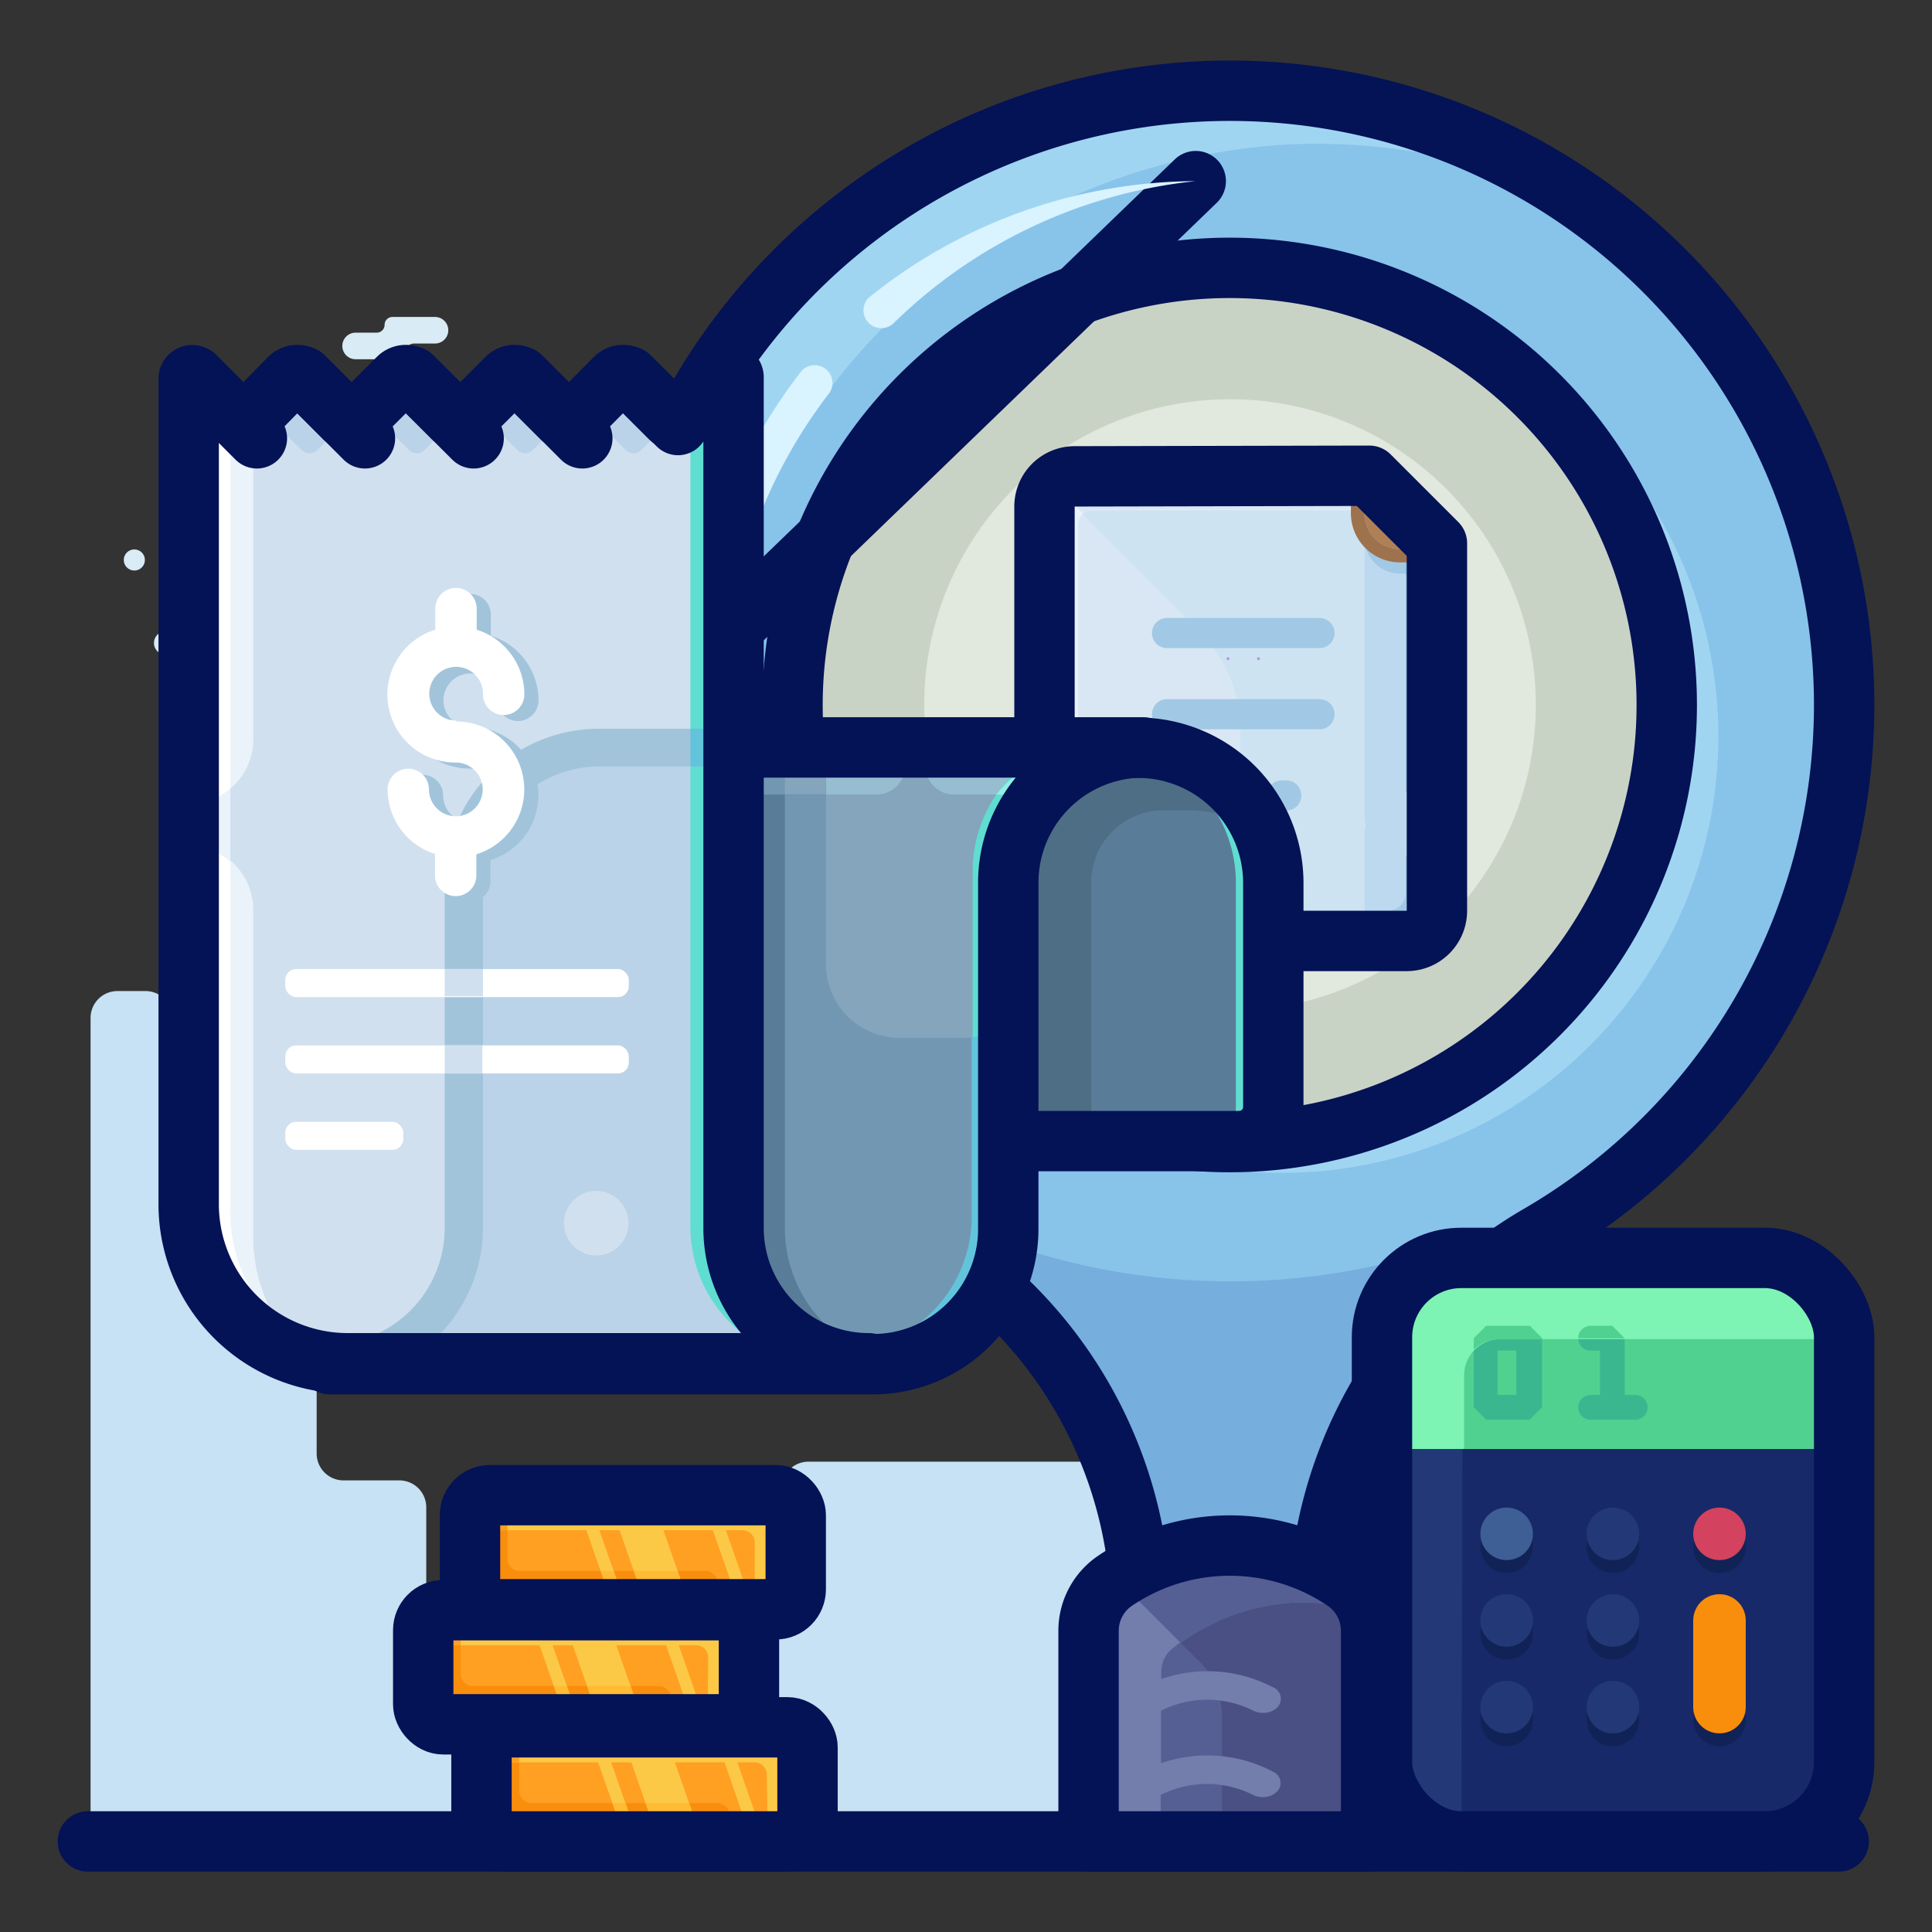<svg id="Layer_1" data-name="Layer 1" xmlns="http://www.w3.org/2000/svg" viewBox="0 0 64 64"><rect x="0" y="0" width="64" height="64" fill="#333333" stroke="none"/><defs><style>.cls-1{fill:#d9ebf4;}.cls-2{fill:#c6e2f4;}.cls-3,.cls-35{fill:none;stroke-linecap:round;}.cls-3{stroke:#041256;stroke-linejoin:round;stroke-width:2px;}.cls-4{fill:#76aedd;}.cls-5{fill:#88c3ea;}.cls-6{fill:#a0d5f2;}.cls-7{fill:#c9d3c5;}.cls-8{fill:#e1e8dd;}.cls-9{fill:#ed4300;}.cls-10{fill:#c5cad8;}.cls-11{fill:#d9f3ff;}.cls-12{fill:#555f93;}.cls-13{fill:#4a5084;}.cls-14{fill:#737ead;}.cls-15{fill:#172968;}.cls-16{fill:#233977;}.cls-17{fill:#50d190;}.cls-18{fill:#3bb790;}.cls-19{fill:#7df4b3;}.cls-20{fill:#112356;}.cls-21{fill:#3e5e96;}.cls-22{fill:#d3425e;}.cls-23{fill:#f98e0d;}.cls-24{fill:#d9e7f4;}.cls-25{fill:#cee3f2;}.cls-26{fill:#bdd9ef;}.cls-27{fill:#b0d4ed;}.cls-28{fill:#e8f2f9;}.cls-29{fill:#fdfeff;}.cls-30{fill:#a1c9e5;}.cls-31{fill:#88bad8;}.cls-32{fill:#8455ce;}.cls-33{fill:#af8056;}.cls-34{fill:#9e724d;}.cls-35{stroke:#a1c9e5;stroke-miterlimit:10;}.cls-36{fill:#b09ce2;}.cls-37{fill:#597d99;}.cls-38{fill:#5fddd1;}.cls-39{fill:#4d6e84;}.cls-40{fill:#61c4db;}.cls-41{fill:#84a5bc;}.cls-42{fill:#97bdd1;}.cls-43{fill:#92efe4;}.cls-44{fill:#7297b2;}.cls-45{fill:#d0e0ef;}.cls-46{fill:#eaf3f9;}.cls-47{fill:#fff;}.cls-48{fill:#bad3e8;}.cls-49{fill:#a2c4db;}.cls-50{fill:#ffa022;}.cls-51{fill:#fcc947;}.cls-52{fill:#fb3;}</style></defs><title>receipt, finance, payment, ecommerce, commerce</title><path class="cls-1" d="M11.7,17h2.43a.76.76,0,0,0,0-1.52H12.92a.46.46,0,0,1-.46-.46.46.46,0,0,0-.46-.46H9.58a.76.76,0,1,0,0,1.52h1.21a.46.46,0,0,1,.46.46A.46.46,0,0,0,11.7,17Z"/><path class="cls-1" d="M9.74,18.19H8.33a.26.26,0,0,0-.26.26.26.26,0,0,1-.26.26h-.7a.44.44,0,0,0,0,.88H8.5a.26.26,0,0,0,.26-.26A.26.26,0,0,1,9,19.08h.7a.44.44,0,0,0,0-.88Z"/><path class="cls-1" d="M14.45,10.5H13a.26.26,0,0,0-.26.26.26.26,0,0,1-.26.26h-.7a.44.44,0,1,0,0,.88h1.41a.26.26,0,0,0,.26-.26.26.26,0,0,1,.26-.26h.7a.44.44,0,1,0,0-.88Z"/><circle class="cls-1" cx="11.85" cy="25.1" r="0.63"/><circle class="cls-1" cx="11.86" cy="20.05" r="0.61"/><circle class="cls-1" cx="14.89" cy="21.3" r="0.98"/><circle class="cls-1" cx="15.48" cy="13.69" r="0.32"/><circle class="cls-1" cx="5.49" cy="21.3" r="0.39"/><circle class="cls-1" cx="8.42" cy="22.51" r="1.02"/><circle class="cls-1" cx="4.45" cy="18.55" r="0.35"/><path class="cls-1" d="M51.9,41.56h0a.5.5,0,0,1,.5-.5h2.67a.83.83,0,0,1,.83.83h0a.83.83,0,0,1-.83.83H53.73a.5.5,0,0,0-.5.5h0a.5.5,0,0,1-.5.5H50.06a.83.83,0,0,1-.83-.83h0a.83.83,0,0,1,.83-.83h1.34A.5.5,0,0,0,51.9,41.56Z"/><path class="cls-1" d="M56.73,45.32h0a.29.29,0,0,0-.29-.29H54.89a.48.48,0,0,0-.48.48h0a.48.48,0,0,0,.48.48h.77a.29.29,0,0,1,.29.29h0a.29.29,0,0,0,.29.29h1.55a.48.48,0,0,0,.48-.48h0a.48.48,0,0,0-.48-.48H57A.29.29,0,0,1,56.73,45.32Z"/><circle class="cls-1" cx="53.43" cy="53.23" r="0.7"/><circle class="cls-1" cx="52.56" cy="47.08" r="0.67"/><circle class="cls-1" cx="49.23" cy="48.45" r="1.08"/><circle class="cls-1" cx="48.57" cy="40.08" r="0.35"/><circle class="cls-1" cx="59.56" cy="48.45" r="0.43"/><circle class="cls-1" cx="56.34" cy="49.78" r="1.12"/><circle class="cls-1" cx="60.7" cy="45.42" r="0.39"/><path class="cls-2" d="M3,61V33.72a.89.89,0,0,1,.89-.89h.93a.89.89,0,0,1,.89.89V36a.89.89,0,0,0,.89.89h3a.89.89,0,0,1,.89.89V48.15a.89.89,0,0,0,.89.89h1.85a.89.89,0,0,1,.89.89v6.54a.89.89,0,0,0,.89.89h.9a.89.89,0,0,0,.89-.89V55.33a.89.89,0,0,1,.89-.89h.81a.89.89,0,0,0,.89-.89V52a.89.89,0,0,1,.89-.89H25a.89.89,0,0,0,.89-.89v-.91a.89.89,0,0,1,.89-.89H42.2a.89.89,0,0,1,.63.26L47,52.83a.89.89,0,0,0,.63.26h1.24a.89.89,0,0,1,.89.89v3a.89.89,0,0,0,.89.89h.51A.89.89,0,0,0,52,57v-.52a.89.89,0,0,1,.89-.89h.65a.89.89,0,0,0,.89-.89.89.89,0,0,1,.89-.89H60a.89.89,0,0,1,.89.89V61Z"/><line class="cls-3" x1="2.91" y1="61" x2="60.91" y2="61"/><path class="cls-4" d="M61.09,23.35A20.35,20.35,0,1,0,30.7,41,14.32,14.32,0,0,1,37.8,53.53v1.34A3.13,3.13,0,0,0,40.58,58,2.94,2.94,0,0,0,43.67,55V53.52A14.41,14.41,0,0,1,50.84,41,20.33,20.33,0,0,0,61.09,23.35ZM42.62,37.71A14.48,14.48,0,1,1,55.09,25.24,14.49,14.49,0,0,1,42.62,37.71Z"/><path class="cls-5" d="M39.58,3A20.49,20.49,0,0,0,20.4,22.57,20.19,20.19,0,0,0,24.08,35a22.38,22.38,0,0,0,33.34,0A20.33,20.33,0,0,0,39.58,3Zm15.5,22.21A14.48,14.48,0,1,1,38.85,9,14.52,14.52,0,0,1,55.09,25.24Z"/><path class="cls-6" d="M23.44,23.32A20.48,20.48,0,0,1,42.59,4.79a20.25,20.25,0,0,1,9.86,2A20.23,20.23,0,0,0,39.61,3a20.33,20.33,0,0,0-7.69,38.64A20.29,20.29,0,0,1,23.44,23.32Z"/><path class="cls-6" d="M44.34,38.73a14.46,14.46,0,0,0,3.93-27.58A14.45,14.45,0,0,1,33.65,35.84,14.42,14.42,0,0,0,44.34,38.73Z"/><path class="cls-7" d="M42.62,37.71A14.48,14.48,0,1,1,55.09,25.24,14.49,14.49,0,0,1,42.62,37.71Z"/><path class="cls-3" d="M42.62,37.71A14.48,14.48,0,1,1,55.09,25.24,14.49,14.49,0,0,1,42.62,37.71Z"/><path class="cls-8" d="M42.06,33.4a10.13,10.13,0,1,1,8.73-8.73A10.14,10.14,0,0,1,42.06,33.4Z"/><path class="cls-3" d="M61.09,23.35A20.35,20.35,0,1,0,30.6,41,14.57,14.57,0,0,1,37.8,53.64v1.22A3.13,3.13,0,0,0,40.58,58,2.94,2.94,0,0,0,43.67,55V53.64a14.68,14.68,0,0,1,7.26-12.7A20.32,20.32,0,0,0,61.09,23.35ZM23.5,21.56,39.61,6"/><path class="cls-9" d="M43.13,53.08a6.63,6.63,0,0,1,2.23.4,2,2,0,0,0-.27-.6L45,52.77a1.91,1.91,0,0,0-.48-.46,7,7,0,0,0-3.78-1.15,6.53,6.53,0,0,0-.88.07,7.36,7.36,0,0,0-.84.18h0L37,52.31l2.12,2.12A7.07,7.07,0,0,1,43.13,53.08Z"/><path class="cls-10" d="M23.51,22.15h-.05a.59.59,0,0,1-.54-.64q0-.55.13-1.1a.59.59,0,0,1,1.16.18c-.05.34-.09.68-.12,1A.59.59,0,0,1,23.51,22.15Z"/><path class="cls-11" d="M24.4,18a.59.59,0,0,1-.55-.78c.11-.31.23-.63.36-.93a17.79,17.79,0,0,1,2.34-4,.59.59,0,0,1,.93.72,16.86,16.86,0,0,0-1.41,2.15,16.53,16.53,0,0,0-.77,1.59c-.12.29-.23.58-.34.87A.59.59,0,0,1,24.4,18Z"/><path class="cls-11" d="M39.61,6a16.77,16.77,0,0,0-10,4.7.59.59,0,1,1-.83-.84l0,0A17.36,17.36,0,0,1,39.61,6Z"/><path class="cls-12" d="M45.42,61V54a2,2,0,0,0-.9-1.65,6.78,6.78,0,0,0-7.56,0,2,2,0,0,0-.9,1.65v7Z"/><path class="cls-13" d="M40.48,56.92V61h4.94V54a2,2,0,0,0-.9-1.65,7,7,0,0,0-3.78-1.15A6.57,6.57,0,0,0,39,51.4L37,52.31l2.76,2.76A2.62,2.62,0,0,1,40.48,56.92Z"/><path class="cls-14" d="M38.45,61V59.46a3.4,3.4,0,0,1,3.06,0,.7.7,0,0,0,.32.07.64.64,0,0,0,.5-.21.41.41,0,0,0-.18-.64,4.66,4.66,0,0,0-3.69-.27V56.67a3.4,3.4,0,0,1,3.06,0,.7.7,0,0,0,.32.07.64.64,0,0,0,.5-.21.41.41,0,0,0-.18-.64,4.66,4.66,0,0,0-3.69-.27V55.4a1,1,0,0,1,.4-.82,7.15,7.15,0,0,1,4.28-1.5,6.63,6.63,0,0,1,2.23.4,2,2,0,0,0-.84-1.17,6.78,6.78,0,0,0-7.56,0,2,2,0,0,0-.9,1.65v7Z"/><path class="cls-12" d="M43.13,53.08a6.63,6.63,0,0,1,2.23.4,2,2,0,0,0-.27-.6L45,52.77a1.91,1.91,0,0,0-.48-.46,7,7,0,0,0-3.78-1.15,6.53,6.53,0,0,0-.88.07,7.36,7.36,0,0,0-.84.18h0L37,52.31l2.12,2.12A7.07,7.07,0,0,1,43.13,53.08Z"/><path class="cls-3" d="M45.42,61V54a2,2,0,0,0-.9-1.65,6.78,6.78,0,0,0-7.56,0,2,2,0,0,0-.9,1.65v7Z"/><rect class="cls-15" x="45.78" y="41.67" width="15.31" height="19.33" rx="2.63" ry="2.63"/><path class="cls-16" d="M48.45,45.56a1.2,1.2,0,0,1,1.2-1.2H61.09V44.3a2.63,2.63,0,0,0-2.63-2.63h-10a2.63,2.63,0,0,0-2.63,2.63V58.37A2.63,2.63,0,0,0,48.41,61h0Z"/><path class="cls-17" d="M58.45,41.67h-10a2.63,2.63,0,0,0-2.63,2.63V48H61.09V44.3A2.63,2.63,0,0,0,58.45,41.67Z"/><path class="cls-18" d="M54.17,46.21h-.35V44.33l-.41-.41h-.72a.41.41,0,0,0,0,.82H53v1.47h-.31a.41.41,0,0,0,0,.82h1.48a.41.41,0,1,0,0-.82Z"/><path class="cls-18" d="M49.23,43.92l-.41.41v2.29l.41.41h1.44l.41-.41V44.33l-.41-.41Zm1,2.29h-.62V44.74h.62Z"/><path class="cls-19" d="M58.45,41.67h-10a2.63,2.63,0,0,0-2.63,2.63V48h2.68V45.56a1.2,1.2,0,0,1,1.2-1.2H61.09V44.3A2.63,2.63,0,0,0,58.45,41.67Z"/><rect class="cls-3" x="45.78" y="41.67" width="15.31" height="19.33" rx="2.63" ry="2.63"/><circle class="cls-20" cx="49.91" cy="51.24" r="0.87"/><circle class="cls-20" cx="53.43" cy="51.24" r="0.87"/><circle class="cls-20" cx="56.96" cy="51.24" r="0.87"/><circle class="cls-21" cx="49.91" cy="50.81" r="0.87"/><circle class="cls-16" cx="53.43" cy="50.81" r="0.87"/><circle class="cls-22" cx="56.96" cy="50.81" r="0.87"/><circle class="cls-20" cx="49.91" cy="54.11" r="0.87"/><circle class="cls-20" cx="53.43" cy="54.11" r="0.87"/><circle class="cls-20" cx="56.96" cy="54.11" r="0.87"/><circle class="cls-16" cx="49.91" cy="53.68" r="0.87"/><circle class="cls-16" cx="53.43" cy="53.68" r="0.87"/><circle class="cls-23" cx="56.96" cy="53.68" r="0.87"/><circle class="cls-20" cx="49.91" cy="56.98" r="0.87"/><circle class="cls-20" cx="53.43" cy="56.98" r="0.87"/><circle class="cls-20" cx="56.96" cy="56.98" r="0.87"/><circle class="cls-16" cx="49.91" cy="56.55" r="0.87"/><circle class="cls-16" cx="53.43" cy="56.55" r="0.87"/><circle class="cls-23" cx="56.96" cy="56.55" r="0.87"/><rect class="cls-23" x="56.09" y="53.68" width="1.74" height="2.87"/><path class="cls-17" d="M51.09,44.33l-.41-.41H49.23l-.41.41v.38a1.19,1.19,0,0,1,.83-.34h1.44Z"/><path class="cls-17" d="M53.82,44.33l-.41-.41h-.72a.41.41,0,0,0-.41.41s0,0,0,0h1.54Z"/><path class="cls-24" d="M35.6,15.78a1,1,0,0,0-1,1V30.17a1,1,0,0,0,1,1H47a.56.56,0,0,0,.56-.56V18l-2.24-2.24Z"/><path class="cls-25" d="M35.6,15.78a1,1,0,0,0-.69.27l.13.17,4.67,4.67a4.73,4.73,0,0,1,1.38,3.34v6.93H47a.56.56,0,0,0,.56-.56V18l-2.24-2.24Z"/><path class="cls-26" d="M46.49,16.9H45.2V27a1.38,1.38,0,0,0,1.38,1.38h.51v-2.1h-.51a1.38,1.38,0,0,0-1.38,1.38v3.56h1.4a1,1,0,0,0,1-1V18Z"/><path class="cls-26" d="M46.56,17v12.6a.56.56,0,0,1-.56.56H34.59v0a1,1,0,0,0,1,1h11a1,1,0,0,0,1-1V18Z"/><path class="cls-27" d="M46.56,17v12.6a.56.56,0,0,1-.56.56H41.1v1h5.5a1,1,0,0,0,1-1V18Z"/><path class="cls-28" d="M35.71,17.38a.48.48,0,0,1,.48-.48h10.3l-1.12-1.12H35.6a1,1,0,0,0-1,1V30.17a1,1,0,0,0,1,1h.11Z"/><path class="cls-24" d="M35.26,15.84h0a1,1,0,0,0-.31.2l.13.17.81.81a.47.47,0,0,1,.34-.14h10.3l-1.12-1.12H35.6l-.2,0Z"/><path class="cls-29" d="M35.29,30.87V16.95a.47.47,0,0,1,.47-.47h10.3l-.69-.69H35.6a1,1,0,0,0-1,1V30.17a1,1,0,0,0,.74,1A1,1,0,0,1,35.29,30.87Z"/><path class="cls-28" d="M35.26,15.84h0a1,1,0,0,0-.31.2l.13.17.38.38a.47.47,0,0,1,.34-.14h10.3l-.69-.69H35.6l-.2,0Z"/><path class="cls-24" d="M34.59,30.13v0a1,1,0,0,0,1,1h.11v-1Z"/><path class="cls-30" d="M46.56,17v12.6a.56.56,0,0,1-.56.56h-.8v1h1.4a1,1,0,0,0,1-1V18Z"/><polygon class="cls-26" points="41.39 30.13 41.65 31.18 42.58 31.18 42.32 30.13 41.39 30.13"/><rect class="cls-26" x="46.56" y="26.24" width="1.05" height="2.1"/><rect class="cls-26" x="46.56" y="26.24" width="1.05" height="2.1"/><path class="cls-30" d="M47.61,19H46.38a1.18,1.18,0,0,1-1.18-1.18V16.64a.17.17,0,0,1,.29-.12l2.24,2.24a.17.17,0,0,1-.12.29Z"/><polygon class="cls-31" points="46.56 17.59 46.56 19.04 47.61 19.04 47.61 18.64 46.56 17.59"/><path class="cls-32" d="M46.38,18h1.23l-2.24-2.24V17A1,1,0,0,0,46.38,18Z"/><path class="cls-33" d="M47.61,18.19H46.38A1.18,1.18,0,0,1,45.2,17V15.78a.17.17,0,0,1,.29-.12l2.24,2.24a.17.17,0,0,1-.12.29Zm-2.07-2V17a.84.84,0,0,0,.84.84h.82Z"/><path class="cls-34" d="M46.38,18.19A1.18,1.18,0,0,1,45.2,17V15.78h-.45V17a1.63,1.63,0,0,0,1.63,1.63h1.23v-.45Z"/><path class="cls-3" d="M35.6,15.78a1,1,0,0,0-1,1V30.17a1,1,0,0,0,1,1h11a1,1,0,0,0,1-1V18l-2.24-2.24Z"/><line class="cls-35" x1="38.66" y1="20.97" x2="43.71" y2="20.97"/><line class="cls-35" x1="38.66" y1="23.66" x2="43.71" y2="23.66"/><line class="cls-35" x1="38.66" y1="26.35" x2="40.73" y2="26.35"/><line class="cls-35" x1="42.46" y1="26.35" x2="42.61" y2="26.35"/><circle class="cls-36" cx="40.68" cy="21.82" r="0.05"/><circle class="cls-36" cx="41.69" cy="21.82" r="0.05"/><path class="cls-37" d="M24.14,29.25v8.55H41.05a1.13,1.13,0,0,0,1.13-1.13V29.25a4.48,4.48,0,0,0-4.48-4.48h-18A4.48,4.48,0,0,1,24.14,29.25Z"/><path class="cls-38" d="M37.7,24.76H36.46a4.48,4.48,0,0,1,4.48,4.48v7.42a1.13,1.13,0,0,1-1.13,1.13h1.24a1.13,1.13,0,0,0,1.13-1.13V29.25A4.48,4.48,0,0,0,37.7,24.76Z"/><path class="cls-39" d="M36.15,37.79V29.25s0-.08,0-.11a2.4,2.4,0,0,1,2.41-2.3h.76a4.46,4.46,0,0,1,2.55.8,4.48,4.48,0,0,0-4.18-2.86H21.4a4.5,4.5,0,0,1,.64,0,4.56,4.56,0,0,0-.92.2,4.46,4.46,0,0,1,1.2.63l0,0a4.5,4.5,0,0,1,.92.93l0,.05a4.49,4.49,0,0,1,.33.54l0,.07a4.46,4.46,0,0,1,.23.54l0,.07a4.45,4.45,0,0,1,.15.6l0,.13a4.49,4.49,0,0,1,.05.64v8.55h12Z"/><path class="cls-40" d="M40.3,26.95a4.47,4.47,0,0,1,1.57.68A4.5,4.5,0,0,0,40.78,26l0,0a4.49,4.49,0,0,0-.48-.39h0a4.47,4.47,0,0,0-.53-.31l-.1,0a4.43,4.43,0,0,0-.54-.22h0a4.46,4.46,0,0,0-.59-.14l-.14,0a4.5,4.5,0,0,0-.62,0H36.46A4.48,4.48,0,0,1,40.3,26.95Z"/><path class="cls-3" d="M24.14,29.25v8.55H41.05a1.13,1.13,0,0,0,1.13-1.13V29.25a4.48,4.48,0,0,0-4.48-4.48h-18A4.48,4.48,0,0,1,24.14,29.25Z"/><path class="cls-41" d="M37.88,24.76h-18a4.48,4.48,0,0,0-4.48,4.48V35h0v5.71a4.48,4.48,0,0,1-4.48,4.48h18a4.48,4.48,0,0,0,4.48-4.48V35h0V29.25A4.48,4.48,0,0,1,37.88,24.76Z"/><path class="cls-42" d="M30,24.76H19.84a4.48,4.48,0,0,0-4.48,4.48V35h0v5.71a4.48,4.48,0,0,1-4.48,4.48h4.05A4.46,4.46,0,0,0,16,42.23V36.52h0V30.8a4.48,4.48,0,0,1,4.48-4.48h8.56a.94.94,0,0,0,.94-.94Z"/><path class="cls-42" d="M33.41,24.76H30.66v.62a.94.94,0,0,0,.94.94h2.89a4.47,4.47,0,0,1,3.39-1.56Z"/><path class="cls-38" d="M37.88,24.76h-3a4.48,4.48,0,0,0-2.66,4.09v5.71h0v5.72a4.48,4.48,0,0,1-4.48,4.48h-15a4.46,4.46,0,0,1-1.82.39h18a4.48,4.48,0,0,0,4.48-4.48V35h0V29.25A4.48,4.48,0,0,1,37.88,24.76Z"/><path class="cls-43" d="M33,26.32h1.5a4.53,4.53,0,0,1,.32-.33l0,0,.31-.27.06,0,.31-.21.09-.05.31-.16.11-.06.3-.12.14,0,.31-.09.15,0,.33-.06.14,0,.48,0h-3A4.5,4.5,0,0,0,33,26.32Z"/><path class="cls-43" d="M14.13,44.77H12.69a4.44,4.44,0,0,1-.85.28h0l-.4.07h-.07l-.47,0h4.05a4.53,4.53,0,0,0,.3-.39Z"/><path class="cls-44" d="M35.61,25.39a4.46,4.46,0,0,1,2.27-.62h-18a4.5,4.5,0,0,0-.79.07.62.62,0,0,0,.61.55,3.86,3.86,0,0,1,.82.09,4.48,4.48,0,0,0-2.06,3.77V35h0v5.71a4.48,4.48,0,0,1-4.16,4.47l.32,0H28.91a4.48,4.48,0,0,0,.71-.06h.07a4.48,4.48,0,0,0,3.7-4.41V35h0v-.62H29.8a2.44,2.44,0,0,1-2.44-2.44V25.39Z"/><path class="cls-40" d="M33.4,34.34H32.19v.23h0v5.72a4.48,4.48,0,0,1-4.48,4.48h-12a4.46,4.46,0,0,1-1.48.37l.32,0H28.91l.37,0,.33,0h.07l.37-.08h0l.34-.11h0l.33-.14,0,0,.31-.16h0a4.5,4.5,0,0,0,1.12-.93l0,0,.16-.21.09-.12.12-.19.1-.16.1-.19.09-.19.08-.18.08-.21.06-.18c0-.08,0-.16.06-.24l0-.17c0-.09,0-.19,0-.28s0-.09,0-.14,0-.29,0-.44V35h0Z"/><path class="cls-40" d="M35.61,25.39a4.45,4.45,0,0,1,1-.45l.08,0,.45-.09.13,0a4.51,4.51,0,0,1,.56,0h-3a4.49,4.49,0,0,0-1,.62Z"/><path class="cls-37" d="M29.68,45.09A4.48,4.48,0,0,1,26,40.68V24.76H21.5a4.46,4.46,0,0,0-2.13.54.59.59,0,0,0,.29.08,3.86,3.86,0,0,1,.82.09,4.48,4.48,0,0,0-2.06,3.77V35h0v5.71a4.48,4.48,0,0,1-4.16,4.47l.32,0H28.91a4.48,4.48,0,0,0,.71-.06Z"/><path class="cls-41" d="M14.25,45.14l.32,0h.35L15,45A4.47,4.47,0,0,1,14.25,45.14Z"/><path class="cls-41" d="M19.38,26.46a4.47,4.47,0,0,1,1.11-.15h6.86V24.76H22.89A4.47,4.47,0,0,0,19.38,26.46Z"/><path class="cls-44" d="M20.47,25.48a4.51,4.51,0,0,0-.43.31l-.1.09-.27.26-.14.16-.13.16a4.47,4.47,0,0,1,1.1-.14H26V24.76H22.89a4.45,4.45,0,0,0-2.42.71Z"/><path class="cls-3" d="M37.88,24.76h-18a4.48,4.48,0,0,0-4.48,4.48V35h0v5.71a4.48,4.48,0,0,1-4.48,4.48h18a4.48,4.48,0,0,0,4.48-4.48V35h0V29.25A4.48,4.48,0,0,1,37.88,24.76Z"/><path class="cls-45" d="M24.3,40.68V12.51a.12.12,0,0,0-.21-.09l-1.4,1.4a.36.36,0,0,1-.51,0l-1.29-1.29a.36.36,0,0,0-.51,0L19.1,13.82a.36.36,0,0,1-.51,0L17.3,12.53a.36.36,0,0,0-.51,0L15.5,13.82a.36.36,0,0,1-.51,0l-1.29-1.29a.36.36,0,0,0-.51,0l-1.29,1.29a.36.36,0,0,1-.51,0l-1.29-1.29a.36.36,0,0,0-.51,0L8.32,13.82a.36.36,0,0,1-.51,0L6.46,12.47a.12.12,0,0,0-.21.09V39.89a5.27,5.27,0,0,0,5.27,5.27H28.78A4.48,4.48,0,0,1,24.3,40.68Z"/><path class="cls-46" d="M16.37,14a.36.36,0,0,0,.51,0l.93-.93-.51-.51a.36.36,0,0,0-.51,0l-.93.93Z"/><path class="cls-46" d="M23.56,14a.36.36,0,0,0,.51,0l.23-.23V12.51a.12.12,0,0,0-.21-.09l-1,1Z"/><path class="cls-46" d="M20,14a.36.36,0,0,0,.51,0L21.4,13l-.51-.51a.36.36,0,0,0-.51,0l-.93.93Z"/><path class="cls-46" d="M7.63,40V13.64L6.46,12.47a.12.12,0,0,0-.21.09V39.89a5.27,5.27,0,0,0,5.27,5.27h.12A5.26,5.26,0,0,1,7.63,40Z"/><path class="cls-46" d="M9.19,14a.36.36,0,0,0,.51,0l.93-.93-.51-.51a.36.36,0,0,0-.51,0l-.93.93Z"/><path class="cls-46" d="M12.78,14a.36.36,0,0,0,.51,0l.93-.93-.51-.51a.36.36,0,0,0-.51,0l-.93.93Z"/><path class="cls-46" d="M6.25,26.63a2.14,2.14,0,0,0,2.14-2.14V13.75l-.07.07a.36.36,0,0,1-.51,0L6.46,12.47a.12.12,0,0,0-.21.09V26.63Z"/><path class="cls-47" d="M7.63,13.64,6.46,12.47a.12.12,0,0,0-.21.09V26.63a2.12,2.12,0,0,0,1.38-.51Z"/><path class="cls-46" d="M8.39,41V30.17A2.14,2.14,0,0,0,6.25,28h0V39.89a5.26,5.26,0,0,0,4,5.11A5.25,5.25,0,0,1,8.39,41Z"/><path class="cls-47" d="M6.3,40.56c0,.11,0,.22,0,.32l0,.19c0,.09,0,.19.07.28l.06.2.09.26.08.2.11.23.1.2.1.17a5.26,5.26,0,0,0,.32.47l.08.1.21.25.08.09.24.24.07.07.28.23,0,0a5.26,5.26,0,0,0,1.92.92,5.31,5.31,0,0,1-1-1.19A5.23,5.23,0,0,1,7.63,40V28.55A2.12,2.12,0,0,0,6.25,28V39.89c0,.17,0,.34,0,.5S6.29,40.5,6.3,40.56Z"/><path class="cls-48" d="M19.44,13.62l1.29,1.29a.36.36,0,0,0,.51,0l1-1-.09-.06-1.29-1.29a.36.36,0,0,0-.51,0l-1,1Z"/><path class="cls-46" d="M23,13.62l1.27,1.27V12.51a.12.12,0,0,0-.21-.09l-1.14,1.14Z"/><path class="cls-46" d="M28,45.16h.79a4.5,4.5,0,0,1-.88-.09Z"/><path class="cls-48" d="M12.26,13.62l1.29,1.29a.36.36,0,0,0,.51,0l1-1L15,13.82l-1.29-1.29a.36.36,0,0,0-.51,0l-1,1Z"/><path class="cls-48" d="M15.85,13.62l1.29,1.29a.36.36,0,0,0,.51,0l1-1-.09-.06L17.3,12.53a.36.36,0,0,0-.51,0l-1,1Z"/><path class="cls-48" d="M8.6,13.56,10,14.91a.36.36,0,0,0,.51,0l1-1-.09-.06-1.29-1.29a.36.36,0,0,0-.51,0l-1,1Z"/><path class="cls-48" d="M24.3,40.68V24.76H19.84a4.48,4.48,0,0,0-4.48,4.48V35h0v5.71a4.48,4.48,0,0,1-4.16,4.47l.32,0H28.78A4.48,4.48,0,0,1,24.3,40.68Z"/><path class="cls-38" d="M17.17,13.82a.36.36,0,0,0,.51,0l.46-.46-.83-.83a.36.36,0,0,0-.51,0l-.46.46Z"/><path class="cls-38" d="M20.76,13.82a.36.36,0,0,0,.51,0l.46-.46-.83-.83a.36.36,0,0,0-.51,0l-.46.46Z"/><path class="cls-38" d="M13.57,13.82a.36.36,0,0,0,.51,0l.46-.46-.83-.83a.36.36,0,0,0-.51,0l-.46.46Z"/><path class="cls-38" d="M24.3,40.68V12.51a.12.12,0,0,0-.21-.09l-1.22,1.22v27a4.48,4.48,0,0,0,4.48,4.48h1.42A4.48,4.48,0,0,1,24.3,40.68Z"/><path class="cls-38" d="M6.39,13.82a.36.36,0,0,0,.51,0l.46-.46-.89-.89a.12.12,0,0,0-.21.09v1.13Z"/><path class="cls-38" d="M10,13.82a.36.36,0,0,0,.51,0l.46-.46-.83-.83a.36.36,0,0,0-.51,0L9.15,13Z"/><path class="cls-49" d="M14.73,29.25V40.68a3.86,3.86,0,0,1-3.86,3.86.61.61,0,0,0-.59.47,5.26,5.26,0,0,0,1.24.15H28.78a4.46,4.46,0,0,1-2.27-.62H14.21A5.1,5.1,0,0,0,16,40.68V29.25a3.86,3.86,0,0,1,3.86-3.86H24.3V24.14H19.84A5.11,5.11,0,0,0,14.73,29.25Z"/><path class="cls-49" d="M15.58,24.09a.89.89,0,1,1,.89-.89.68.68,0,1,0,1.37,0,2.25,2.25,0,0,0-1.58-2.14v-.7a.68.68,0,1,0-1.37,0v.7a2.25,2.25,0,0,0,.68,4.4.89.89,0,1,1-.89.89.68.68,0,1,0-1.37,0,2.25,2.25,0,0,0,1.57,2.14v.7a.68.68,0,0,0,1.37,0v-.7a2.25,2.25,0,0,0-.68-4.4Z"/><rect class="cls-40" x="22.87" y="24.14" width="1.43" height="1.25"/><path class="cls-40" d="M28.22,45.12l-.13,0L27.64,45l-.08,0a4.44,4.44,0,0,1-1-.45H25.08a4.46,4.46,0,0,0,2.27.62h1.42A4.5,4.5,0,0,1,28.22,45.12Z"/><path class="cls-3" d="M24.3,40.68V12.51a.12.12,0,0,0-.21-.09l-1.4,1.4a.36.36,0,0,1-.51,0l-1.29-1.29a.36.36,0,0,0-.51,0L19.1,13.82a.36.36,0,0,1-.51,0L17.3,12.53a.36.36,0,0,0-.51,0L15.5,13.82a.36.36,0,0,1-.51,0l-1.29-1.29a.36.36,0,0,0-.51,0l-1.29,1.29a.36.36,0,0,1-.51,0l-1.29-1.29a.36.36,0,0,0-.51,0L8.32,13.82a.36.36,0,0,1-.51,0L6.46,12.47a.12.12,0,0,0-.21.09V39.89a5.27,5.27,0,0,0,5.27,5.27H28.78A4.48,4.48,0,0,1,24.3,40.68Z"/><line class="cls-3" x1="8.51" y1="14.52" x2="6.46" y2="12.47"/><line class="cls-3" x1="12.09" y1="14.52" x2="10.04" y2="12.47"/><line class="cls-3" x1="15.69" y1="14.52" x2="13.64" y2="12.47"/><line class="cls-3" x1="19.29" y1="14.52" x2="17.24" y2="12.47"/><line class="cls-3" x1="22.46" y1="14.08" x2="20.84" y2="12.47"/><rect class="cls-47" x="9.45" y="32.1" width="11.38" height="0.93" rx="0.36" ry="0.36"/><path class="cls-45" d="M16,32.18s0-.06,0-.08H14.73s0,.06,0,.08V33H16Z"/><rect class="cls-47" x="9.45" y="34.63" width="11.38" height="0.93" rx="0.36" ry="0.36"/><rect class="cls-45" x="14.73" y="34.63" width="1.25" height="0.93"/><rect class="cls-47" x="9.45" y="37.16" width="3.91" height="0.93" rx="0.36" ry="0.36"/><circle class="cls-45" cx="19.75" cy="40.52" r="1.07"/><path class="cls-47" d="M15.13,23.87A.89.89,0,1,1,16,23a.68.68,0,0,0,1.37,0,2.25,2.25,0,0,0-1.58-2.14v-.7a.68.68,0,1,0-1.37,0v.7a2.25,2.25,0,0,0,.68,4.4.89.89,0,1,1-.89.89.68.68,0,0,0-1.37,0,2.25,2.25,0,0,0,1.57,2.14V29a.68.68,0,1,0,1.37,0v-.7a2.25,2.25,0,0,0-.68-4.4Z"/><rect class="cls-50" x="15.96" y="57.22" width="10.8" height="3.78" rx="0.66" ry="0.66" transform="translate(42.71 118.22) rotate(180)"/><path class="cls-23" d="M16.61,57.22h.59v2.1a.41.41,0,0,0,.41.41h6.14a.43.43,0,0,1,.43.43V61H16.61a.66.66,0,0,1-.66-.66V57.87A.66.66,0,0,1,16.61,57.22Z"/><polygon class="cls-51" points="20.73 61 21.16 61 19.84 57.22 19.41 57.22 20.73 61"/><polygon class="cls-51" points="21.83 61 23.27 61 21.95 57.22 20.51 57.22 21.83 61"/><path class="cls-51" d="M25.4,58.78a.4.4,0,0,0-.4-.4H16v-.51a.66.66,0,0,1,.66-.66h9.48a.66.66,0,0,1,.66.66v2.47a.66.66,0,0,1-.66.66h-.7Z"/><polygon class="cls-52" points="20.72 59.73 21.16 61 20.73 61 20.29 59.73 20.72 59.73"/><polygon class="cls-52" points="22.83 59.73 23.27 61 21.83 61 21.39 59.73 22.83 59.73"/><polygon class="cls-51" points="24.91 61 25.34 61 24.02 57.22 23.6 57.22 24.91 61"/><path class="cls-50" d="M16.61,57.22h.59v1.16H16v-.51A.66.66,0,0,1,16.61,57.22Z"/><rect class="cls-3" x="15.96" y="57.22" width="10.8" height="3.78" rx="0.66" ry="0.66" transform="translate(42.71 118.22) rotate(180)"/><rect class="cls-50" x="14.02" y="53.34" width="10.79" height="3.78" rx="0.66" ry="0.66" transform="translate(38.83 110.46) rotate(180)"/><path class="cls-23" d="M14.67,53.34h.59v2.1a.41.41,0,0,0,.41.41h6.14a.43.43,0,0,1,.43.43v.84H14.67a.66.66,0,0,1-.66-.66V54A.66.66,0,0,1,14.67,53.34Z"/><polygon class="cls-51" points="18.79 57.12 19.22 57.12 17.9 53.34 17.47 53.34 18.79 57.12"/><polygon class="cls-51" points="19.89 57.12 21.33 57.12 20.01 53.34 18.57 53.34 19.89 57.12"/><path class="cls-51" d="M23.46,54.9a.4.4,0,0,0-.4-.4H14V54a.66.66,0,0,1,.66-.66h9.48a.66.66,0,0,1,.66.66v2.47a.66.66,0,0,1-.66.66h-.7Z"/><polygon class="cls-52" points="18.78 55.85 19.22 57.12 18.79 57.12 18.35 55.85 18.78 55.85"/><polygon class="cls-52" points="20.89 55.85 21.33 57.12 19.89 57.12 19.45 55.85 20.89 55.85"/><polygon class="cls-51" points="22.98 57.12 23.4 57.12 22.08 53.34 21.66 53.34 22.98 57.12"/><path class="cls-50" d="M14.67,53.34h.59V54.5H14V54A.66.66,0,0,1,14.67,53.34Z"/><rect class="cls-3" x="14.02" y="53.34" width="10.79" height="3.78" rx="0.66" ry="0.66" transform="translate(38.83 110.46) rotate(180)"/><rect class="cls-50" x="15.57" y="49.53" width="10.79" height="3.78" rx="0.66" ry="0.66" transform="translate(41.93 102.84) rotate(180)"/><path class="cls-23" d="M16.22,49.53h.59v2.1a.41.41,0,0,0,.41.41h6.14a.43.43,0,0,1,.43.43v.84H16.22a.66.66,0,0,1-.66-.66V50.19A.66.66,0,0,1,16.22,49.53Z"/><polygon class="cls-51" points="20.34 53.31 20.77 53.31 19.45 49.53 19.02 49.53 20.34 53.31"/><polygon class="cls-51" points="21.44 53.31 22.89 53.31 21.57 49.53 20.12 49.53 21.44 53.31"/><path class="cls-51" d="M25,51.09a.4.4,0,0,0-.4-.4h-9v-.51a.66.66,0,0,1,.66-.66h9.48a.66.66,0,0,1,.66.66v2.47a.66.66,0,0,1-.66.66H25Z"/><polygon class="cls-52" points="20.33 52.04 20.77 53.31 20.34 53.31 19.9 52.04 20.33 52.04"/><polygon class="cls-52" points="22.44 52.04 22.89 53.31 21.44 53.31 21 52.04 22.44 52.04"/><polygon class="cls-51" points="24.53 53.31 24.96 53.31 23.64 49.53 23.21 49.53 24.53 53.31"/><path class="cls-50" d="M16.22,49.53h.59v1.16H15.57v-.51A.66.66,0,0,1,16.22,49.53Z"/><rect class="cls-3" x="15.57" y="49.53" width="10.79" height="3.78" rx="0.66" ry="0.66" transform="translate(41.93 102.84) rotate(180)"/></svg>